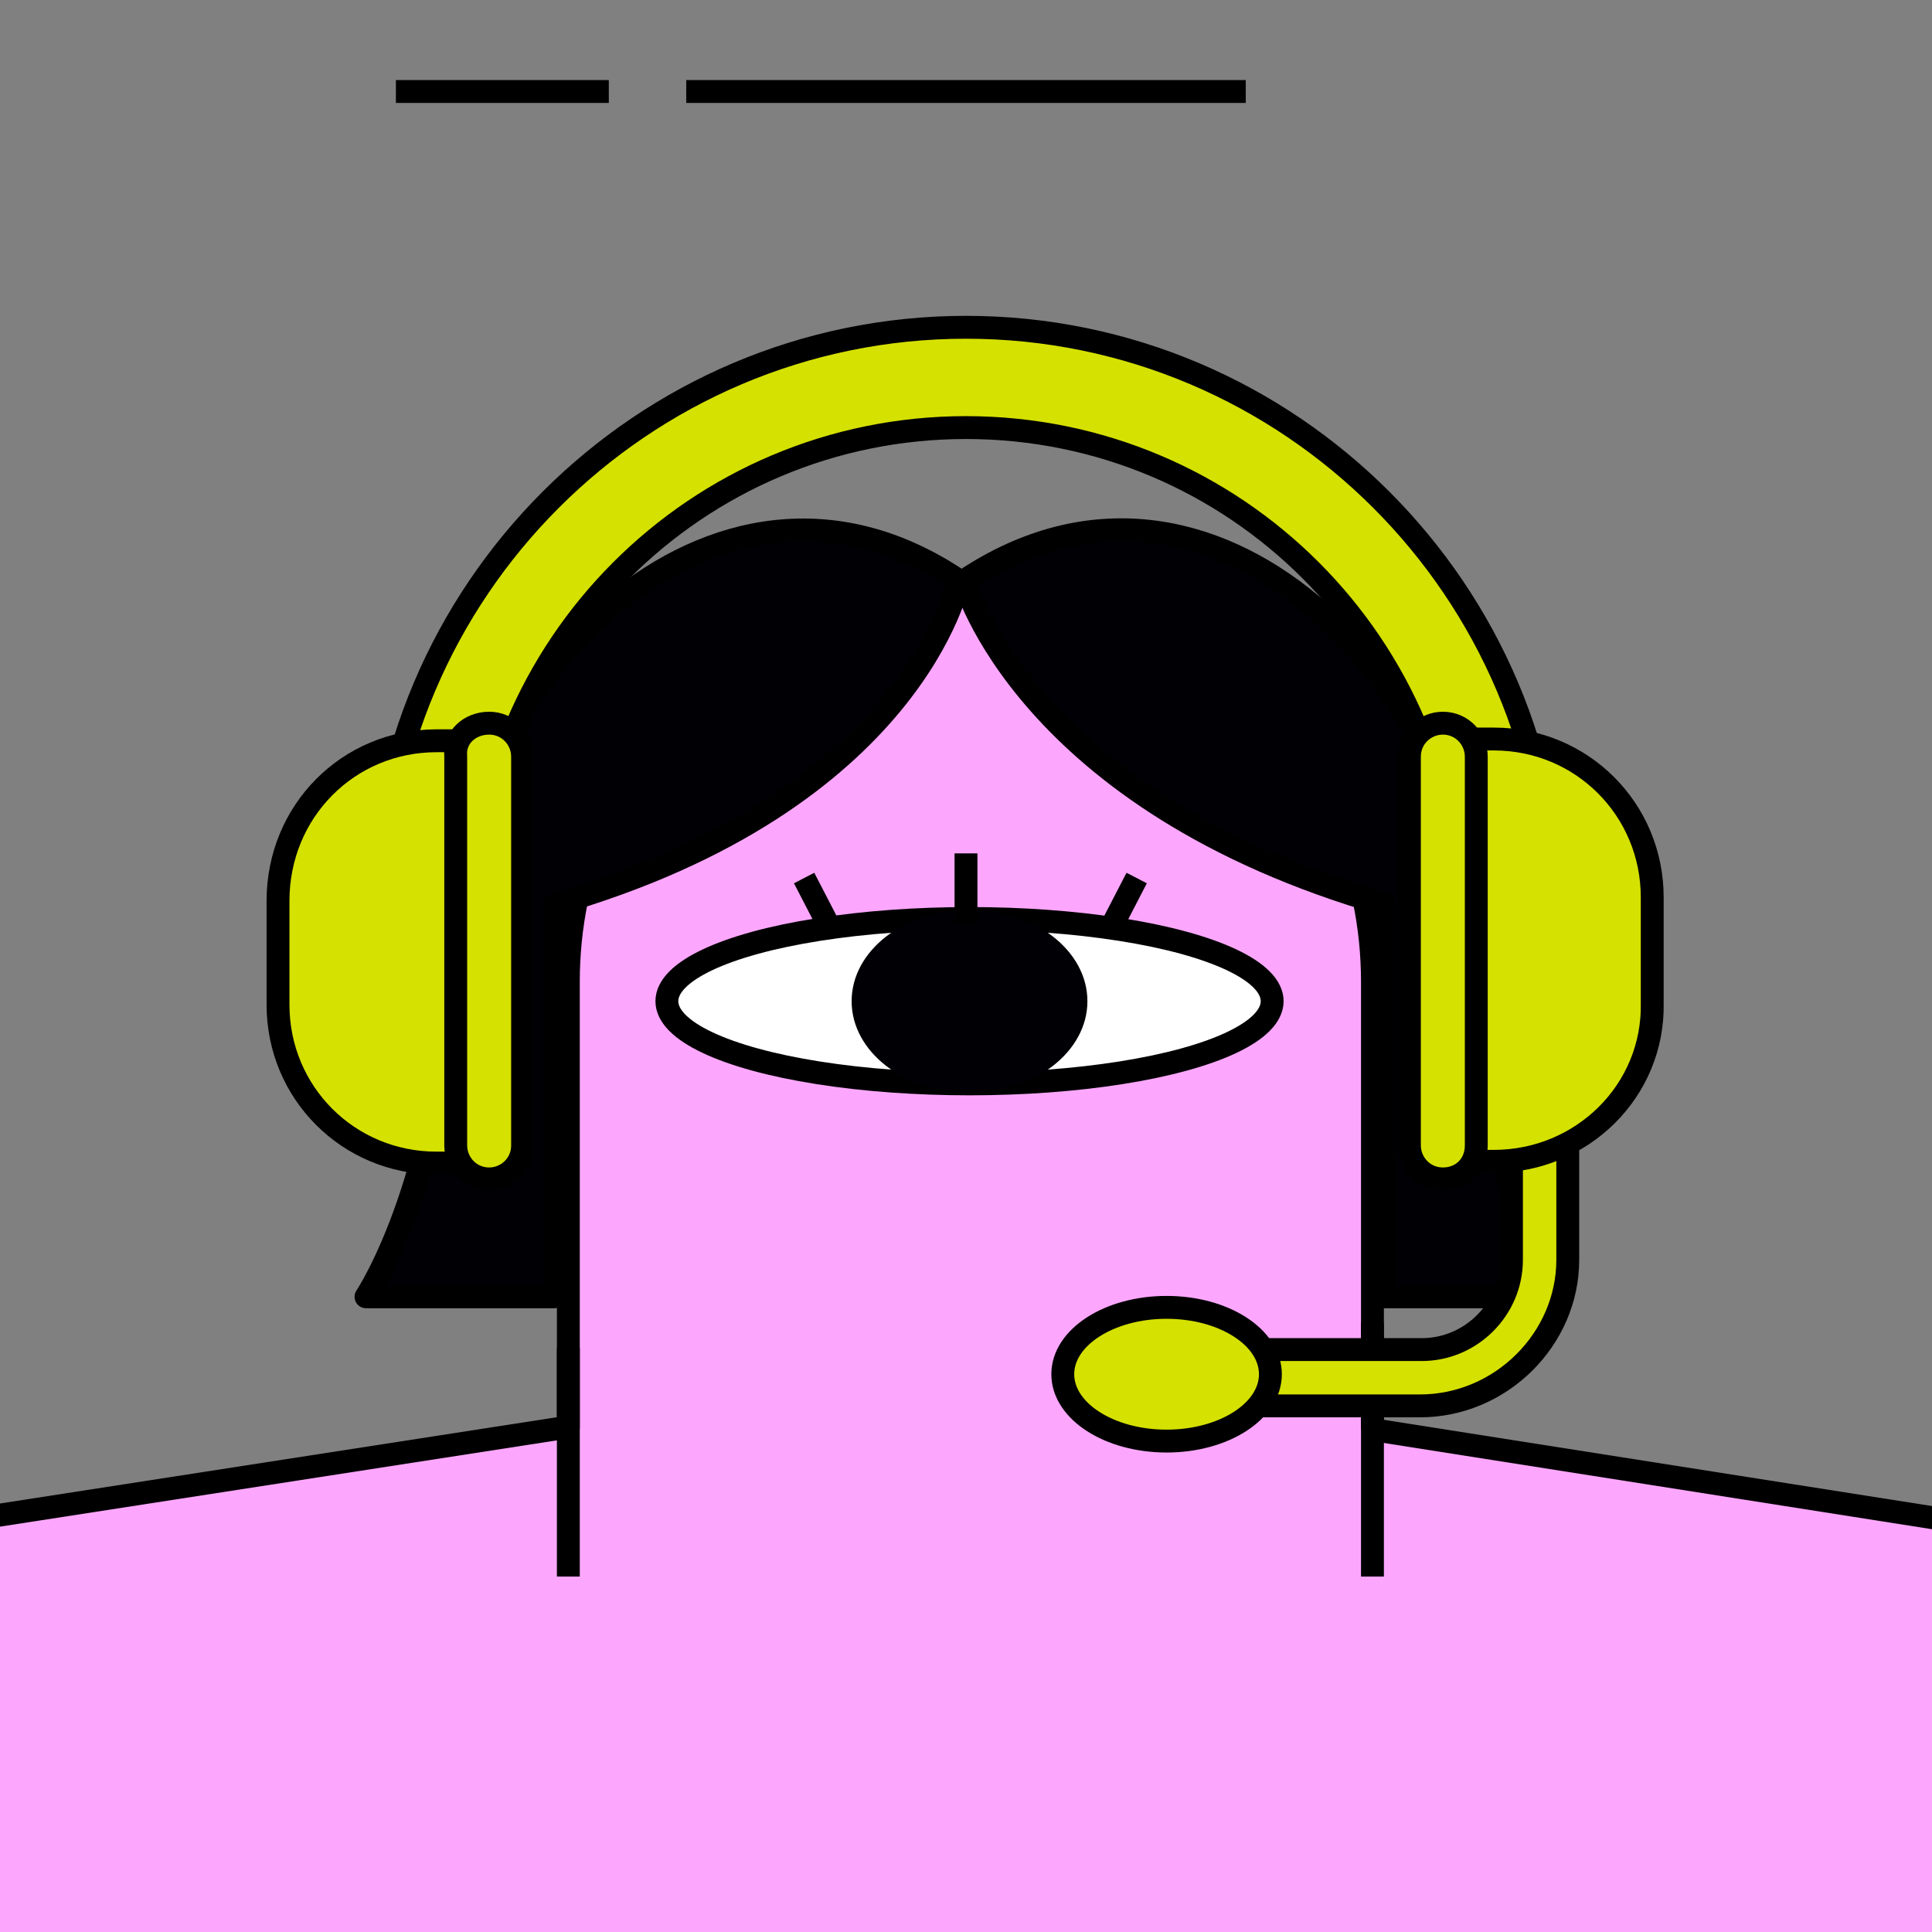 <?xml version="1.0" encoding="UTF-8"?> <svg xmlns="http://www.w3.org/2000/svg" xmlns:xlink="http://www.w3.org/1999/xlink" id="Layer_1" x="0px" y="0px" viewBox="0 0 109.8 109.8" style="enable-background:new 0 0 109.8 109.8;" xml:space="preserve"><rect x="0" y="0" width="109.8" height="109.8" fill="#808080" stroke="none"/><style type="text/css"> .st0{fill:none;stroke:#000000;stroke-width:1.3;stroke-miterlimit:10;} .st1{clip-path:url(#SVGID_00000005266115324240942300000002175887403154697901_);} .st2{fill:#FCA7FD;stroke:#000000;stroke-width:1.3;stroke-miterlimit:10;} .st3{fill:none;stroke:#000000;stroke-width:1.3;stroke-linejoin:round;} .st4{fill:#FFFFFF;stroke:#000000;stroke-width:1.3;stroke-linejoin:round;} .st5{fill:#000005;} .st6{fill:#000005;stroke:#000000;stroke-width:1.3;stroke-linejoin:round;} .st7{fill:#D5E100;stroke:#000000;stroke-width:1.3;stroke-miterlimit:10;}</style><g> <g id="a"> </g> <g id="b"> <g id="c"> <g> <line class="st0" x1="22.5" y1="5.2" x2="34.6" y2="5.2"></line> <line class="st0" x1="39" y1="5.2" x2="70.8" y2="5.2"></line> </g> <g> <defs> <rect id="SVGID_1_" x="0" y="0" width="109.8" height="109.8"></rect> </defs> <clipPath id="SVGID_00000096738345745642171850000010275620158486360978_"> <use xlink:href="#SVGID_1_" style="overflow:visible;"></use> </clipPath> <g style="clip-path:url(#SVGID_00000096738345745642171850000010275620158486360978_);"> <g> <g> <g> <polyline class="st2" points="77.7,81.2 115.2,87.1 118.8,87.8 118.8,160.8 59,160.8 "></polyline> <g> <path class="st2" d="M78,81.2V55.8C78,43.2,67.8,33,55.1,33S32.3,43.2,32.3,55.8v25.4l0-0.1l-41.3,6.4l1.6,73.8 c0,8.1,17.1,14.6,25.2,14.6s14.6-6.5,14.6-14.6v-6.2c0,12.6,10.2,22.8,22.8,22.8S78,167.7,78,155.1v6.2 c0,8.1,6.5,14.6,14.6,14.6"></path> <line class="st3" x1="32.3" y1="76.6" x2="32.3" y2="89.6"></line> <line class="st3" x1="78" y1="75.2" x2="78" y2="89.6"></line> <g> <line class="st3" x1="45.7" y1="49.9" x2="47.2" y2="52.8"></line> <line class="st3" x1="64.6" y1="49.9" x2="63.1" y2="52.8"></line> </g> <ellipse class="st4" cx="55.1" cy="56.9" rx="17.2" ry="4.7"></ellipse> <ellipse class="st5" cx="55.1" cy="56.9" rx="6.7" ry="5.2"></ellipse> </g> </g> <g> <path class="st6" d="M54.5,33c0,0-2.5,12.5-23,18.4v22.3H20.8c0,0,4.7-7,4.9-20.7C25.9,39.4,40.4,23.5,54.5,33z"></path> <path class="st6" d="M54.8,33c0,0,3.4,12.5,23.9,18.4v22.3h9.8c0,0-4.7-7-4.9-20.7S69,23.5,54.8,33L54.8,33z"></path> </g> </g> <path class="st7" d="M88.3,62.2h-5.7V52c0-15.3-12.4-27.7-27.7-27.7S27.2,36.7,27.2,52v10.2h-5.7V52c0-18.4,15-33.4,33.4-33.4 s33.4,15,33.4,33.4C88.3,52,88.3,62.2,88.3,62.2z"></path> <path class="st7" d="M80.7,79.9H63.6v-3.2h17.2c2.8,0,5.1-2.3,5.1-5.1v-7.7h3.2v7.7C89.1,76.1,85.3,79.9,80.7,79.9z"></path> <g> <g> <path class="st7" d="M24.8,42.1h4v24h-4c-5,0-9-4-9-9v-5.9C15.8,46.1,19.8,42.1,24.8,42.1z"></path> <path class="st7" d="M27.8,41.1L27.8,41.1c1.1,0,1.9,0.9,1.9,1.9v22.1c0,1.1-0.9,1.9-1.9,1.9l0,0c-1.1,0-1.9-0.9-1.9-1.9V43 C25.8,41.9,26.7,41.1,27.8,41.1z"></path> </g> <g> <path class="st7" d="M84.9,66h-4.1v-24h4.1c5,0,9,4,9,9V57C94,62,89.9,66,84.9,66z"></path> <path class="st7" d="M82,67L82,67c-1.1,0-1.9-0.9-1.9-1.9V43c0-1.1,0.9-1.9,1.9-1.9h0c1.1,0,1.9,0.9,1.9,1.9v22.1 C83.9,66.2,83.1,67,82,67z"></path> </g> </g> <line class="st3" x1="54.9" y1="48.5" x2="54.9" y2="52.5"></line> <ellipse class="st7" cx="66.3" cy="78.1" rx="5.9" ry="3.8"></ellipse> </g> </g> </g> </g> </g></g></svg> 